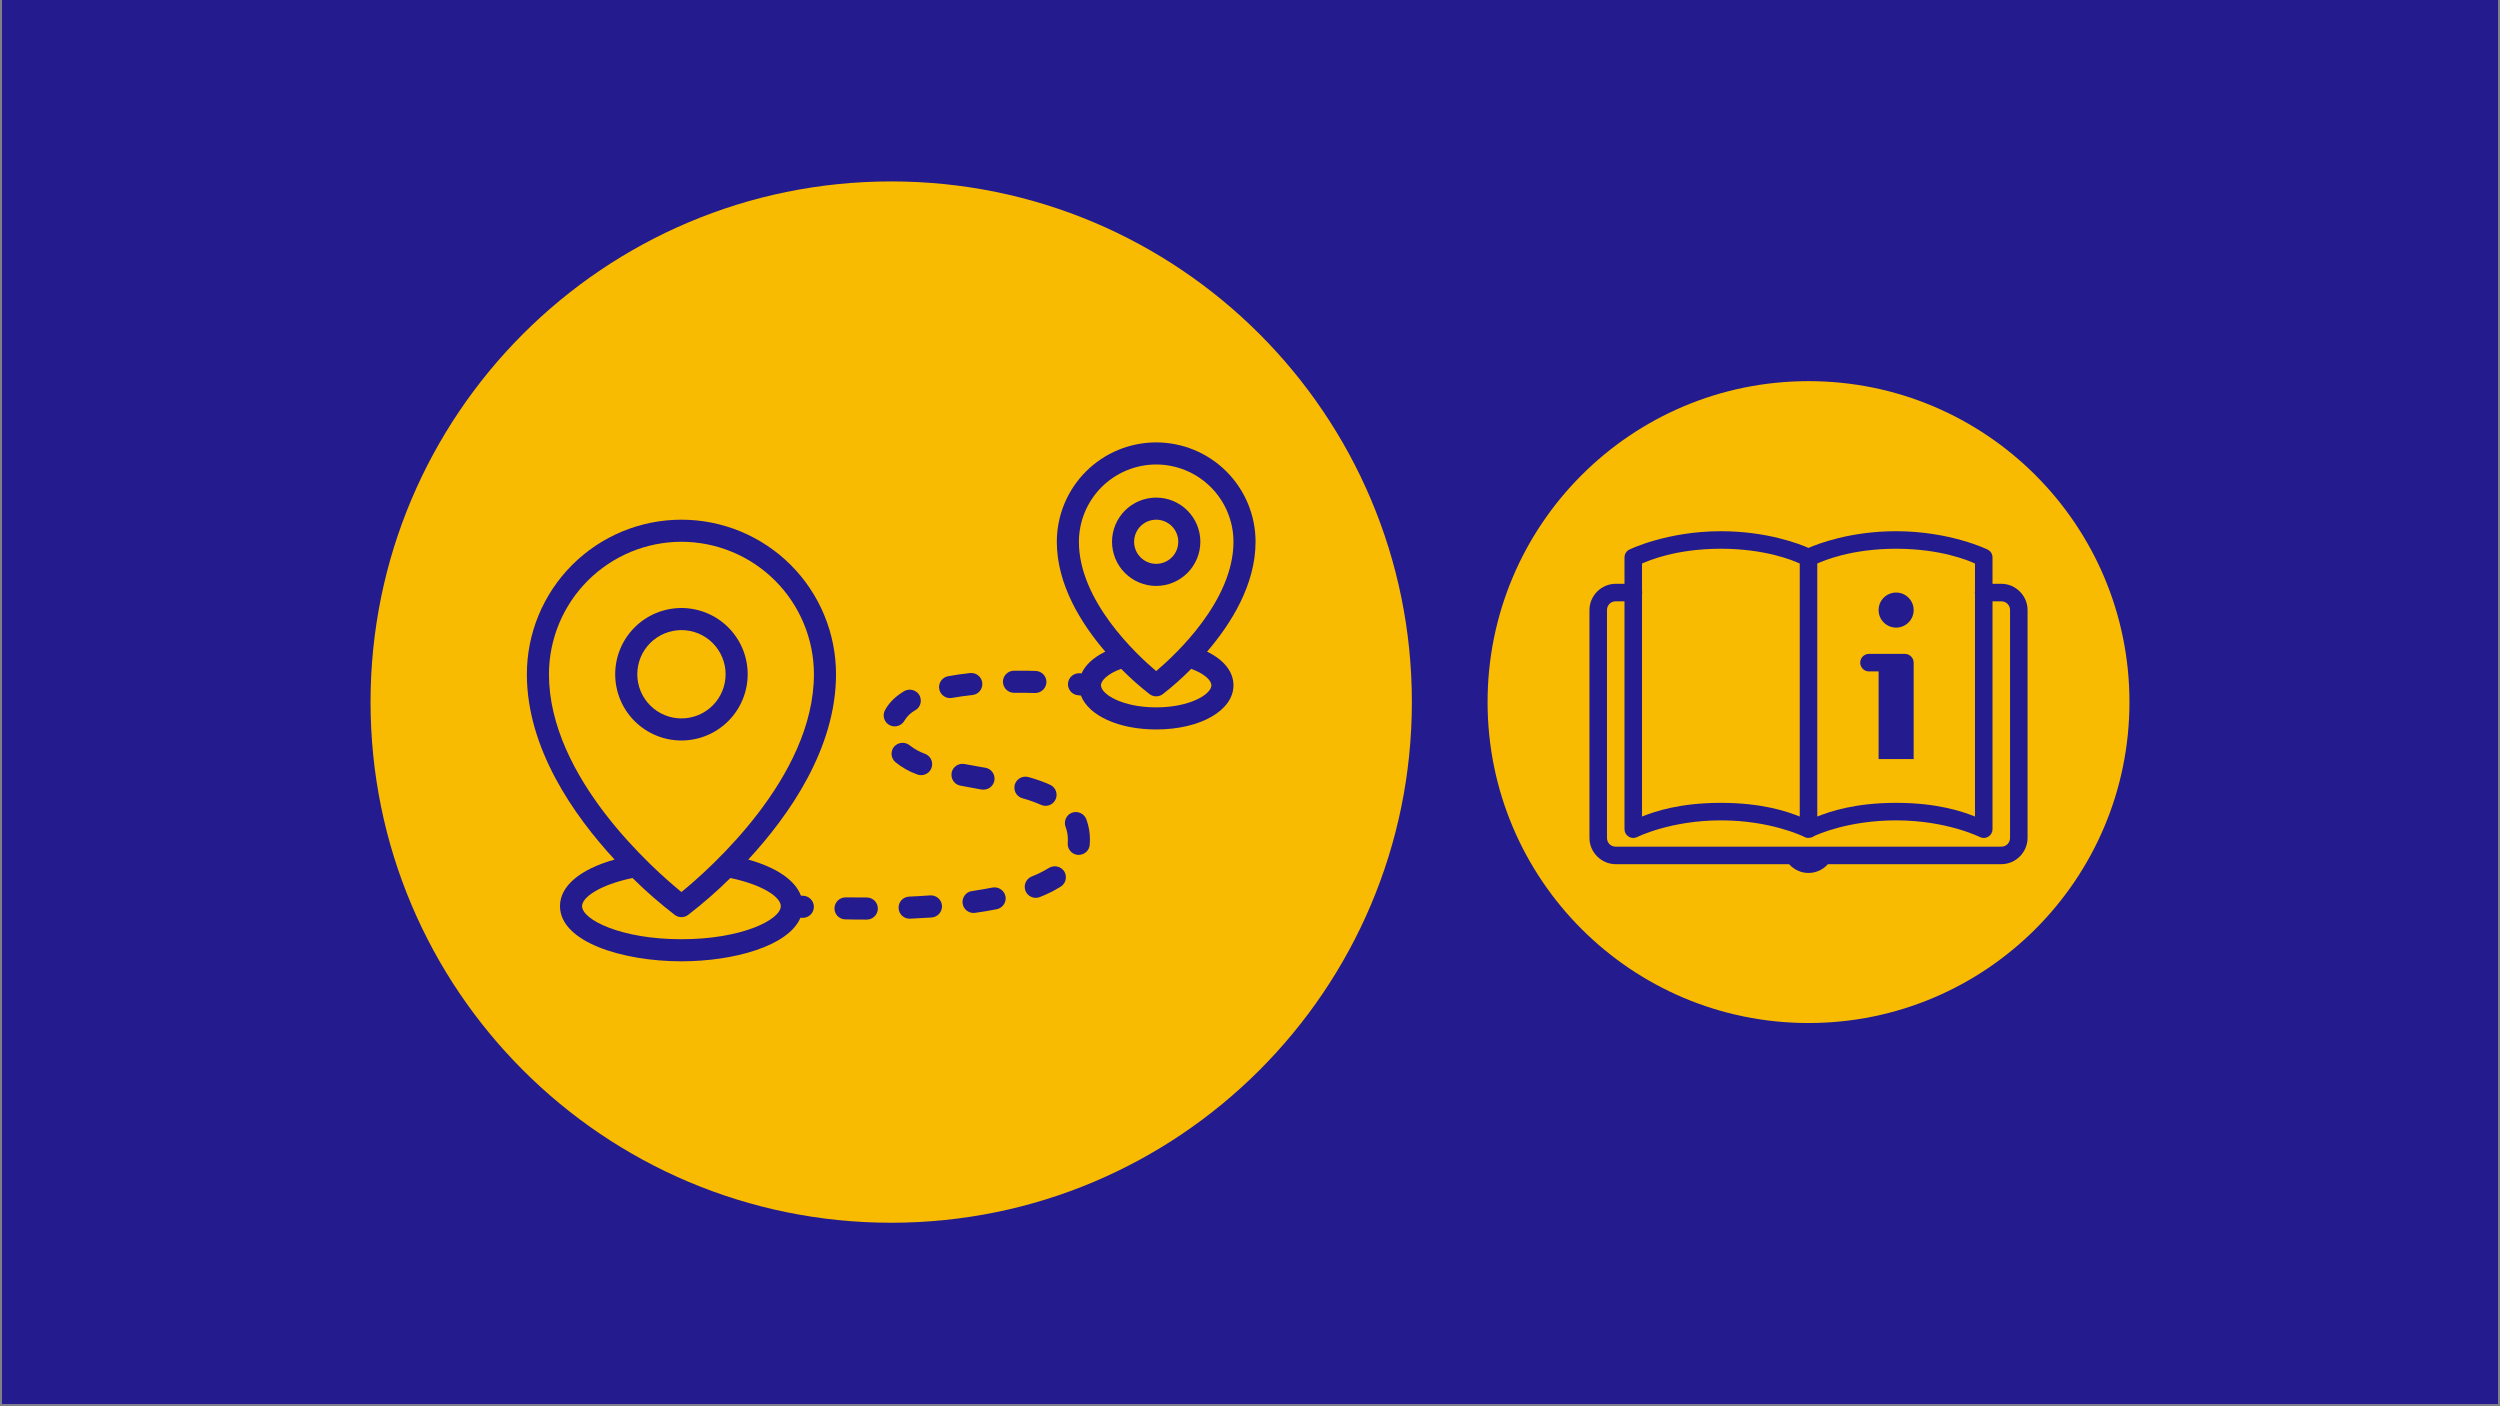 <svg xmlns="http://www.w3.org/2000/svg" xmlns:xlink="http://www.w3.org/1999/xlink" width="1600" zoomAndPan="magnify" viewBox="0 0 1200 675" height="900" preserveAspectRatio="xMidYMid meet" version="1.0"><rect x="0" y="0" width="1200" height="675" fill="#808080" stroke="none"/><defs><clipPath id="29d644d2d4"><path d="M 0.887 0 L 1199.113 0 L 1199.113 674 L 0.887 674 Z M 0.887 0 " clip-rule="nonzero"/></clipPath><clipPath id="5788f4ffb8"><path d="M 177.863 87.082 L 677.699 87.082 L 677.699 586.918 L 177.863 586.918 Z M 177.863 87.082 " clip-rule="nonzero"/></clipPath><clipPath id="f846a8e87e"><path d="M 427.781 87.082 C 289.758 87.082 177.863 198.977 177.863 337 C 177.863 475.027 289.758 586.918 427.781 586.918 C 565.809 586.918 677.699 475.027 677.699 337 C 677.699 198.977 565.809 87.082 427.781 87.082 Z M 427.781 87.082 " clip-rule="nonzero"/></clipPath><clipPath id="ff9067a73d"><path d="M 714.035 182.949 L 1022.137 182.949 L 1022.137 491.051 L 714.035 491.051 Z M 714.035 182.949 " clip-rule="nonzero"/></clipPath><clipPath id="79c2079a56"><path d="M 868.086 182.949 C 783.004 182.949 714.035 251.922 714.035 337 C 714.035 422.082 783.004 491.051 868.086 491.051 C 953.164 491.051 1022.137 422.082 1022.137 337 C 1022.137 251.922 953.164 182.949 868.086 182.949 Z M 868.086 182.949 " clip-rule="nonzero"/></clipPath><clipPath id="51045f3034"><path d="M 762.934 254.984 L 973.375 254.984 L 973.375 418.992 L 762.934 418.992 Z M 762.934 254.984 " clip-rule="nonzero"/></clipPath><clipPath id="2f2631173c"><path d="M 507 212.395 L 602.629 212.395 L 602.629 351 L 507 351 Z M 507 212.395 " clip-rule="nonzero"/></clipPath><clipPath id="1b09987ed8"><path d="M 252.898 249 L 402 249 L 402 461.777 L 252.898 461.777 Z M 252.898 249 " clip-rule="nonzero"/></clipPath></defs><g clip-path="url(#29d644d2d4)"><path fill="#ffffff" d="M 0.887 0 L 1199.113 0 L 1199.113 674 L 0.887 674 Z M 0.887 0 " fill-opacity="1" fill-rule="nonzero"/><path fill="#231b8e" d="M 0.887 0 L 1199.113 0 L 1199.113 674 L 0.887 674 Z M 0.887 0 " fill-opacity="1" fill-rule="nonzero"/></g><g clip-path="url(#5788f4ffb8)"><g clip-path="url(#f846a8e87e)"><path fill="#f9bb01" d="M 177.863 87.082 L 677.699 87.082 L 677.699 586.918 L 177.863 586.918 Z M 177.863 87.082 " fill-opacity="1" fill-rule="nonzero"/></g></g><g clip-path="url(#ff9067a73d)"><g clip-path="url(#79c2079a56)"><path fill="#f9bb01" d="M 714.035 182.949 L 1022.137 182.949 L 1022.137 491.051 L 714.035 491.051 Z M 714.035 182.949 " fill-opacity="1" fill-rule="nonzero"/></g></g><g clip-path="url(#51045f3034)"><path fill="#231b8e" d="M 826.023 254.984 C 800.016 254.984 782.125 263.789 782.125 263.789 C 780.664 264.496 779.742 265.977 779.762 267.602 L 779.762 280.219 L 775.555 280.219 C 768.637 280.219 762.938 285.922 762.938 292.836 L 762.938 402.191 C 762.938 409.109 768.637 414.809 775.555 414.809 L 858.754 414.809 C 861.07 417.371 864.371 419.016 868.086 419.016 C 871.797 419.016 875.098 417.371 877.414 414.809 L 960.613 414.809 C 967.531 414.809 973.23 409.109 973.23 402.191 L 973.23 292.836 C 973.23 285.922 967.531 280.219 960.613 280.219 L 956.406 280.219 L 956.406 267.602 C 956.426 265.977 955.504 264.496 954.043 263.789 C 954.043 263.789 936.152 254.984 910.145 254.984 C 887.945 254.984 872.371 261.129 868.086 263 C 863.797 261.129 848.223 254.984 826.023 254.984 Z M 826.023 263.395 C 847.547 263.395 860.871 269.129 863.879 270.492 L 863.879 391.938 C 857.637 389.441 845.625 385.367 826.023 385.367 C 806.426 385.367 794.414 389.441 788.172 391.938 L 788.172 285.215 C 788.285 284.656 788.285 284.062 788.172 283.504 L 788.172 270.492 C 791.18 269.129 804.504 263.395 826.023 263.395 Z M 910.145 263.395 C 931.664 263.395 944.988 269.129 947.996 270.492 L 947.996 283.637 C 947.883 284.195 947.883 284.785 947.996 285.344 L 947.996 391.938 C 941.754 389.441 929.742 385.367 910.145 385.367 C 890.543 385.367 878.531 389.441 872.289 391.938 L 872.289 270.492 C 875.297 269.129 888.621 263.395 910.145 263.395 Z M 910.145 284.426 C 905.492 284.426 901.73 288.188 901.73 292.836 C 901.73 297.488 905.492 301.25 910.145 301.25 C 914.793 301.25 918.555 297.488 918.555 292.836 C 918.555 288.188 914.793 284.426 910.145 284.426 Z M 775.555 288.633 L 779.762 288.633 L 779.762 397.984 C 779.742 399.445 780.5 400.793 781.715 401.566 C 782.945 402.355 784.492 402.438 785.805 401.797 C 785.805 401.797 801.727 393.777 826.023 393.777 C 849.75 393.777 865.258 401.305 865.98 401.664 C 866.031 401.715 866.062 401.746 866.113 401.797 C 866.113 401.797 866.242 401.797 866.242 401.797 C 866.375 401.844 866.508 401.895 866.637 401.93 C 866.719 401.977 866.82 402.027 866.902 402.059 C 866.949 402.059 866.984 402.059 867.031 402.059 C 867.113 402.109 867.215 402.156 867.297 402.191 C 867.344 402.191 867.379 402.191 867.426 402.191 C 867.691 402.223 867.953 402.223 868.215 402.191 C 868.266 402.191 868.297 402.191 868.348 402.191 C 868.609 402.176 868.871 402.125 869.137 402.059 C 869.266 402.027 869.398 401.977 869.531 401.93 C 869.66 401.895 869.793 401.844 869.926 401.797 C 869.926 401.797 870.285 401.68 870.32 401.664 C 870.418 401.582 870.5 401.5 870.582 401.402 C 872.355 400.547 887.305 393.777 910.145 393.777 C 934.441 393.777 950.363 401.797 950.363 401.797 C 951.676 402.438 953.223 402.355 954.453 401.566 C 955.668 400.793 956.426 399.445 956.406 397.984 L 956.406 288.633 L 960.613 288.633 C 962.996 288.633 964.82 290.453 964.82 292.836 L 964.82 402.191 C 964.82 404.574 962.996 406.398 960.613 406.398 L 775.555 406.398 C 773.172 406.398 771.348 404.574 771.348 402.191 L 771.348 292.836 C 771.348 290.453 773.172 288.633 775.555 288.633 Z M 896.738 313.867 C 894.422 314.082 892.711 316.148 892.926 318.469 C 893.141 320.785 895.207 322.492 897.523 322.277 L 901.73 322.277 L 901.73 364.336 L 918.555 364.336 L 918.555 318.074 C 918.555 315.758 916.664 313.867 914.348 313.867 L 897.523 313.867 C 897.395 313.867 897.262 313.867 897.133 313.867 C 897 313.867 896.867 313.867 896.738 313.867 Z M 896.738 313.867 " fill-opacity="1" fill-rule="nonzero"/></g><path fill="#231b8e" d="M 358.887 323.641 C 358.887 322.602 358.836 321.562 358.734 320.523 C 358.633 319.488 358.48 318.461 358.277 317.438 C 358.074 316.418 357.82 315.41 357.52 314.41 C 357.215 313.414 356.867 312.438 356.469 311.473 C 356.07 310.512 355.625 309.57 355.133 308.652 C 354.641 307.734 354.109 306.844 353.527 305.977 C 352.949 305.109 352.332 304.273 351.672 303.469 C 351.008 302.664 350.312 301.895 349.574 301.156 C 348.84 300.422 348.066 299.723 347.262 299.062 C 346.457 298.402 345.621 297.781 344.758 297.203 C 343.891 296.625 343 296.09 342.078 295.598 C 341.16 295.109 340.223 294.664 339.258 294.266 C 338.297 293.867 337.316 293.516 336.32 293.215 C 335.324 292.91 334.316 292.66 333.293 292.457 C 332.273 292.254 331.242 292.102 330.207 291.996 C 329.172 291.895 328.133 291.844 327.09 291.844 C 326.051 291.844 325.012 291.895 323.973 291.996 C 322.938 292.102 321.91 292.254 320.887 292.457 C 319.867 292.66 318.855 292.91 317.859 293.215 C 316.863 293.516 315.883 293.867 314.922 294.266 C 313.961 294.664 313.02 295.109 312.102 295.598 C 311.184 296.09 310.293 296.625 309.426 297.203 C 308.559 297.781 307.723 298.402 306.918 299.062 C 306.113 299.723 305.344 300.422 304.605 301.156 C 303.871 301.895 303.172 302.664 302.512 303.469 C 301.852 304.273 301.23 305.109 300.652 305.977 C 300.074 306.844 299.539 307.734 299.047 308.652 C 298.559 309.57 298.113 310.512 297.715 311.473 C 297.316 312.438 296.965 313.414 296.664 314.41 C 296.359 315.41 296.109 316.418 295.906 317.438 C 295.703 318.461 295.551 319.488 295.445 320.523 C 295.344 321.562 295.293 322.602 295.293 323.641 C 295.293 324.684 295.344 325.723 295.445 326.758 C 295.551 327.793 295.703 328.824 295.906 329.844 C 296.109 330.867 296.359 331.875 296.664 332.871 C 296.965 333.867 297.316 334.848 297.715 335.809 C 298.113 336.773 298.559 337.711 299.047 338.633 C 299.539 339.551 300.074 340.441 300.652 341.309 C 301.23 342.172 301.852 343.008 302.512 343.812 C 303.172 344.617 303.871 345.391 304.605 346.125 C 305.344 346.863 306.113 347.562 306.918 348.223 C 307.723 348.883 308.559 349.5 309.426 350.082 C 310.293 350.66 311.184 351.195 312.102 351.684 C 313.02 352.176 313.961 352.621 314.922 353.02 C 315.883 353.418 316.863 353.766 317.859 354.07 C 318.855 354.371 319.867 354.625 320.887 354.828 C 321.91 355.031 322.938 355.184 323.973 355.285 C 325.012 355.387 326.051 355.438 327.09 355.438 C 328.133 355.438 329.172 355.387 330.207 355.281 C 331.242 355.18 332.27 355.027 333.293 354.82 C 334.312 354.617 335.32 354.363 336.316 354.062 C 337.312 353.758 338.293 353.406 339.254 353.008 C 340.215 352.609 341.156 352.164 342.074 351.676 C 342.992 351.184 343.883 350.648 344.746 350.07 C 345.613 349.492 346.449 348.871 347.254 348.211 C 348.059 347.551 348.828 346.852 349.562 346.117 C 350.301 345.379 351 344.609 351.66 343.805 C 352.32 343 352.941 342.164 353.52 341.301 C 354.098 340.434 354.633 339.543 355.121 338.625 C 355.613 337.707 356.059 336.766 356.457 335.805 C 356.855 334.844 357.207 333.863 357.512 332.867 C 357.812 331.871 358.066 330.863 358.27 329.844 C 358.477 328.82 358.629 327.793 358.73 326.758 C 358.836 325.723 358.887 324.684 358.887 323.641 Z M 305.895 323.641 C 305.895 322.949 305.926 322.254 305.996 321.562 C 306.062 320.875 306.164 320.188 306.301 319.508 C 306.434 318.824 306.605 318.152 306.805 317.488 C 307.008 316.824 307.242 316.172 307.508 315.531 C 307.773 314.887 308.07 314.262 308.395 313.648 C 308.723 313.035 309.078 312.441 309.465 311.863 C 309.852 311.289 310.266 310.73 310.703 310.195 C 311.145 309.656 311.609 309.145 312.102 308.652 C 312.594 308.16 313.105 307.695 313.645 307.254 C 314.18 306.816 314.738 306.402 315.312 306.016 C 315.891 305.629 316.484 305.273 317.098 304.945 C 317.711 304.621 318.336 304.324 318.98 304.059 C 319.621 303.793 320.273 303.559 320.938 303.355 C 321.602 303.156 322.273 302.988 322.957 302.852 C 323.637 302.715 324.32 302.613 325.012 302.547 C 325.703 302.477 326.395 302.445 327.09 302.445 C 327.785 302.445 328.477 302.477 329.168 302.547 C 329.859 302.613 330.547 302.715 331.227 302.852 C 331.906 302.988 332.578 303.156 333.246 303.355 C 333.91 303.559 334.562 303.793 335.203 304.059 C 335.844 304.324 336.473 304.621 337.082 304.945 C 337.695 305.273 338.289 305.629 338.867 306.016 C 339.445 306.402 340 306.816 340.539 307.254 C 341.074 307.695 341.59 308.16 342.078 308.652 C 342.57 309.145 343.035 309.656 343.477 310.195 C 343.918 310.73 344.332 311.289 344.715 311.863 C 345.102 312.441 345.457 313.035 345.785 313.648 C 346.113 314.262 346.41 314.887 346.676 315.531 C 346.941 316.172 347.176 316.824 347.375 317.488 C 347.578 318.152 347.746 318.824 347.883 319.508 C 348.016 320.188 348.117 320.875 348.188 321.562 C 348.254 322.254 348.289 322.949 348.289 323.641 C 348.289 324.336 348.254 325.027 348.188 325.719 C 348.117 326.41 348.016 327.098 347.883 327.777 C 347.746 328.457 347.578 329.133 347.375 329.797 C 347.176 330.461 346.941 331.113 346.676 331.754 C 346.41 332.395 346.113 333.023 345.785 333.633 C 345.457 334.246 345.102 334.84 344.715 335.418 C 344.332 335.996 343.918 336.555 343.477 337.09 C 343.035 337.625 342.57 338.141 342.078 338.633 C 341.59 339.121 341.074 339.586 340.539 340.027 C 340 340.469 339.445 340.883 338.867 341.266 C 338.289 341.652 337.695 342.008 337.082 342.336 C 336.473 342.664 335.844 342.961 335.203 343.227 C 334.562 343.492 333.91 343.727 333.246 343.926 C 332.578 344.129 331.906 344.297 331.227 344.434 C 330.547 344.566 329.859 344.668 329.168 344.738 C 328.477 344.805 327.785 344.84 327.09 344.84 C 326.398 344.84 325.703 344.805 325.016 344.734 C 324.324 344.668 323.637 344.566 322.957 344.43 C 322.277 344.293 321.605 344.125 320.941 343.922 C 320.277 343.719 319.625 343.484 318.98 343.219 C 318.34 342.953 317.715 342.656 317.102 342.328 C 316.492 342.004 315.895 341.645 315.32 341.262 C 314.742 340.875 314.188 340.461 313.648 340.02 C 313.113 339.582 312.598 339.113 312.109 338.625 C 311.617 338.133 311.152 337.621 310.711 337.082 C 310.273 336.547 309.859 335.988 309.473 335.414 C 309.086 334.836 308.73 334.242 308.402 333.629 C 308.074 333.02 307.777 332.391 307.512 331.75 C 307.246 331.109 307.012 330.457 306.812 329.793 C 306.609 329.129 306.441 328.457 306.305 327.777 C 306.168 327.094 306.066 326.41 305.996 325.719 C 305.93 325.027 305.895 324.336 305.895 323.641 Z M 305.895 323.641 " fill-opacity="1" fill-rule="nonzero"/><path fill="#231b8e" d="M 576.168 260.047 C 576.168 259.355 576.133 258.66 576.066 257.969 C 575.996 257.277 575.895 256.594 575.762 255.914 C 575.625 255.23 575.457 254.559 575.254 253.895 C 575.055 253.23 574.82 252.578 574.555 251.938 C 574.289 251.293 573.992 250.668 573.664 250.055 C 573.336 249.441 572.98 248.848 572.594 248.27 C 572.207 247.695 571.797 247.137 571.355 246.602 C 570.914 246.062 570.449 245.551 569.957 245.059 C 569.469 244.566 568.953 244.102 568.418 243.66 C 567.879 243.223 567.324 242.809 566.746 242.422 C 566.168 242.035 565.574 241.68 564.961 241.352 C 564.348 241.027 563.723 240.73 563.082 240.465 C 562.441 240.199 561.785 239.965 561.121 239.762 C 560.457 239.562 559.785 239.395 559.105 239.258 C 558.422 239.121 557.738 239.02 557.047 238.953 C 556.355 238.883 555.664 238.852 554.969 238.852 C 554.273 238.852 553.582 238.883 552.891 238.953 C 552.199 239.02 551.516 239.121 550.832 239.258 C 550.152 239.395 549.48 239.562 548.816 239.762 C 548.152 239.965 547.5 240.199 546.855 240.465 C 546.215 240.73 545.59 241.027 544.977 241.352 C 544.363 241.68 543.77 242.035 543.191 242.422 C 542.613 242.809 542.059 243.223 541.52 243.66 C 540.984 244.102 540.473 244.566 539.98 245.059 C 539.488 245.551 539.023 246.062 538.582 246.602 C 538.141 247.137 537.73 247.695 537.344 248.27 C 536.957 248.848 536.602 249.441 536.273 250.055 C 535.945 250.668 535.652 251.293 535.383 251.938 C 535.117 252.578 534.887 253.23 534.684 253.895 C 534.484 254.559 534.312 255.23 534.18 255.914 C 534.043 256.594 533.941 257.277 533.875 257.969 C 533.805 258.66 533.77 259.355 533.77 260.047 C 533.77 260.742 533.805 261.434 533.875 262.125 C 533.941 262.816 534.043 263.504 534.18 264.184 C 534.312 264.863 534.484 265.535 534.684 266.203 C 534.887 266.867 535.117 267.52 535.387 268.16 C 535.652 268.801 535.945 269.43 536.273 270.039 C 536.602 270.652 536.957 271.246 537.344 271.824 C 537.73 272.402 538.141 272.961 538.582 273.496 C 539.023 274.031 539.488 274.547 539.98 275.039 C 540.473 275.527 540.984 275.992 541.52 276.434 C 542.059 276.875 542.613 277.289 543.191 277.672 C 543.77 278.059 544.363 278.414 544.977 278.742 C 545.59 279.07 546.215 279.367 546.855 279.633 C 547.5 279.898 548.152 280.133 548.816 280.332 C 549.48 280.535 550.152 280.703 550.832 280.84 C 551.516 280.973 552.199 281.074 552.891 281.145 C 553.582 281.211 554.273 281.246 554.969 281.246 C 555.664 281.246 556.355 281.211 557.047 281.141 C 557.738 281.074 558.422 280.969 559.102 280.836 C 559.785 280.699 560.457 280.531 561.121 280.328 C 561.785 280.125 562.438 279.891 563.078 279.625 C 563.719 279.359 564.344 279.062 564.957 278.734 C 565.57 278.41 566.164 278.051 566.742 277.664 C 567.316 277.281 567.875 276.867 568.41 276.426 C 568.945 275.988 569.461 275.52 569.953 275.031 C 570.441 274.539 570.906 274.027 571.348 273.488 C 571.789 272.953 572.203 272.395 572.586 271.82 C 572.973 271.242 573.328 270.648 573.656 270.035 C 573.984 269.422 574.281 268.797 574.547 268.156 C 574.812 267.516 575.047 266.863 575.25 266.199 C 575.449 265.535 575.621 264.863 575.758 264.184 C 575.891 263.5 575.996 262.816 576.062 262.125 C 576.133 261.434 576.168 260.742 576.168 260.047 Z M 544.371 260.047 C 544.371 259.352 544.438 258.664 544.574 257.98 C 544.711 257.297 544.91 256.637 545.176 255.992 C 545.441 255.348 545.77 254.738 546.156 254.16 C 546.543 253.582 546.98 253.047 547.473 252.555 C 547.965 252.062 548.504 251.621 549.082 251.234 C 549.66 250.848 550.27 250.523 550.914 250.254 C 551.555 249.988 552.219 249.789 552.902 249.652 C 553.582 249.516 554.273 249.449 554.969 249.449 C 555.664 249.449 556.355 249.516 557.035 249.652 C 557.719 249.789 558.383 249.988 559.023 250.254 C 559.668 250.523 560.277 250.848 560.859 251.234 C 561.438 251.621 561.973 252.062 562.465 252.555 C 562.957 253.047 563.395 253.582 563.781 254.16 C 564.168 254.738 564.496 255.348 564.762 255.992 C 565.027 256.637 565.23 257.297 565.363 257.98 C 565.5 258.664 565.566 259.352 565.566 260.047 C 565.566 260.742 565.5 261.434 565.363 262.117 C 565.23 262.797 565.027 263.461 564.762 264.105 C 564.496 264.746 564.168 265.359 563.781 265.938 C 563.395 266.516 562.957 267.051 562.465 267.543 C 561.973 268.035 561.438 268.473 560.859 268.859 C 560.277 269.246 559.668 269.574 559.023 269.84 C 558.383 270.105 557.719 270.309 557.035 270.441 C 556.355 270.578 555.664 270.648 554.969 270.648 C 554.273 270.645 553.586 270.578 552.902 270.441 C 552.219 270.305 551.559 270.105 550.914 269.836 C 550.273 269.57 549.66 269.242 549.082 268.855 C 548.504 268.473 547.969 268.031 547.477 267.539 C 546.984 267.047 546.547 266.512 546.16 265.934 C 545.773 265.355 545.445 264.746 545.18 264.102 C 544.914 263.461 544.711 262.797 544.574 262.113 C 544.438 261.434 544.371 260.742 544.371 260.047 Z M 544.371 260.047 " fill-opacity="1" fill-rule="nonzero"/><g clip-path="url(#2f2631173c)"><path fill="#231b8e" d="M 579.402 312.789 C 590.863 299.43 602.664 280.711 602.664 260.047 C 602.664 258.484 602.59 256.926 602.434 255.371 C 602.281 253.816 602.055 252.273 601.75 250.742 C 601.445 249.211 601.062 247.699 600.609 246.203 C 600.156 244.707 599.633 243.238 599.035 241.797 C 598.438 240.352 597.77 238.941 597.031 237.562 C 596.297 236.188 595.496 234.848 594.625 233.551 C 593.758 232.25 592.828 230.996 591.84 229.789 C 590.848 228.582 589.801 227.426 588.695 226.32 C 587.59 225.219 586.434 224.168 585.227 223.18 C 584.02 222.188 582.766 221.258 581.469 220.391 C 580.168 219.523 578.832 218.719 577.453 217.984 C 576.074 217.246 574.664 216.582 573.223 215.984 C 571.777 215.387 570.309 214.859 568.812 214.406 C 567.32 213.953 565.805 213.574 564.273 213.27 C 562.742 212.965 561.199 212.734 559.645 212.582 C 558.09 212.43 556.531 212.352 554.969 212.352 C 553.406 212.352 551.848 212.43 550.293 212.582 C 548.738 212.734 547.195 212.965 545.664 213.27 C 544.133 213.574 542.617 213.953 541.125 214.406 C 539.629 214.859 538.16 215.387 536.719 215.984 C 535.273 216.582 533.863 217.246 532.484 217.984 C 531.109 218.719 529.77 219.523 528.473 220.391 C 527.172 221.258 525.918 222.188 524.711 223.18 C 523.504 224.168 522.348 225.219 521.242 226.32 C 520.141 227.426 519.09 228.582 518.102 229.789 C 517.109 230.996 516.18 232.25 515.312 233.551 C 514.445 234.848 513.641 236.188 512.906 237.562 C 512.168 238.941 511.504 240.352 510.902 241.797 C 510.305 243.238 509.781 244.707 509.328 246.203 C 508.875 247.699 508.496 249.211 508.191 250.742 C 507.887 252.273 507.656 253.816 507.504 255.371 C 507.352 256.926 507.273 258.484 507.273 260.047 C 507.273 280.707 519.074 299.43 530.535 312.789 C 524.949 315.496 521.016 319.09 519.145 323.238 C 518.871 323.215 518.648 323.191 518.355 323.168 C 518.008 323.141 517.66 323.145 517.316 323.188 C 516.973 323.227 516.633 323.297 516.301 323.406 C 515.973 323.512 515.652 323.648 515.352 323.816 C 515.047 323.988 514.762 324.184 514.496 324.406 C 514.23 324.633 513.992 324.883 513.773 325.152 C 513.559 325.426 513.371 325.715 513.211 326.023 C 513.051 326.336 512.926 326.656 512.828 326.988 C 512.734 327.324 512.672 327.664 512.641 328.012 C 512.613 328.355 512.617 328.703 512.656 329.047 C 512.695 329.395 512.77 329.73 512.875 330.062 C 512.98 330.395 513.117 330.711 513.285 331.016 C 513.453 331.32 513.652 331.605 513.875 331.871 C 514.098 332.137 514.348 332.379 514.617 332.594 C 514.891 332.809 515.18 333 515.488 333.16 C 515.797 333.316 516.121 333.445 516.453 333.543 C 516.789 333.641 517.129 333.703 517.473 333.73 C 517.977 333.773 518.391 333.809 518.824 333.848 C 522.504 343.406 536.801 350.141 554.969 350.141 C 576.117 350.141 592.066 341.027 592.066 328.941 C 592.066 322.41 587.43 316.68 579.402 312.789 Z M 554.969 222.953 C 556.184 222.953 557.395 223.012 558.605 223.133 C 559.812 223.254 561.012 223.434 562.203 223.672 C 563.395 223.91 564.57 224.203 565.734 224.559 C 566.895 224.91 568.035 225.32 569.16 225.785 C 570.281 226.25 571.379 226.77 572.449 227.344 C 573.52 227.918 574.559 228.539 575.57 229.215 C 576.578 229.891 577.555 230.613 578.492 231.383 C 579.43 232.156 580.328 232.969 581.188 233.828 C 582.047 234.688 582.863 235.586 583.633 236.523 C 584.402 237.465 585.125 238.438 585.801 239.449 C 586.477 240.457 587.102 241.496 587.672 242.57 C 588.246 243.641 588.766 244.734 589.23 245.859 C 589.695 246.98 590.105 248.121 590.457 249.285 C 590.812 250.445 591.109 251.621 591.348 252.812 C 591.582 254.004 591.762 255.203 591.883 256.414 C 592.004 257.621 592.062 258.832 592.066 260.047 C 592.066 288.301 564.48 314.074 554.965 322.121 C 545.445 314.086 517.871 288.363 517.871 260.047 C 517.875 258.832 517.934 257.621 518.055 256.414 C 518.176 255.203 518.355 254.004 518.594 252.812 C 518.832 251.621 519.125 250.445 519.48 249.285 C 519.832 248.121 520.242 246.98 520.707 245.859 C 521.172 244.734 521.691 243.641 522.266 242.57 C 522.84 241.496 523.461 240.457 524.137 239.449 C 524.812 238.438 525.535 237.465 526.305 236.523 C 527.078 235.586 527.891 234.688 528.75 233.828 C 529.609 232.969 530.508 232.156 531.445 231.383 C 532.387 230.613 533.359 229.891 534.371 229.215 C 535.379 228.539 536.418 227.918 537.492 227.344 C 538.562 226.77 539.656 226.25 540.781 225.785 C 541.902 225.32 543.043 224.91 544.207 224.559 C 545.367 224.203 546.543 223.91 547.734 223.672 C 548.926 223.434 550.125 223.254 551.336 223.133 C 552.543 223.012 553.754 222.953 554.969 222.953 Z M 554.969 339.539 C 538.793 339.539 528.473 333.262 528.473 328.941 C 528.473 326.605 531.785 323.34 538.148 321.039 C 542.434 325.383 546.98 329.43 551.789 333.18 C 552.246 333.523 552.75 333.789 553.293 333.969 C 553.836 334.148 554.395 334.242 554.969 334.242 C 555.543 334.242 556.102 334.148 556.645 333.969 C 557.191 333.789 557.691 333.523 558.148 333.18 C 562.961 329.43 567.504 325.383 571.789 321.039 C 578.152 323.344 581.465 326.609 581.465 328.941 C 581.465 333.262 571.145 339.539 554.969 339.539 Z M 554.969 339.539 " fill-opacity="1" fill-rule="nonzero"/></g><g clip-path="url(#1b09987ed8)"><path fill="#231b8e" d="M 385.656 429.977 C 385.195 429.949 384.836 429.93 384.434 429.902 C 381.672 422.508 372.77 416.406 359.172 412.59 C 378.844 391.301 401.285 359.234 401.285 323.641 C 401.285 322.426 401.254 321.215 401.195 320 C 401.137 318.789 401.047 317.578 400.926 316.371 C 400.809 315.16 400.66 313.957 400.48 312.754 C 400.301 311.555 400.094 310.359 399.859 309.168 C 399.621 307.977 399.355 306.793 399.059 305.613 C 398.766 304.438 398.441 303.266 398.09 302.105 C 397.738 300.941 397.355 299.789 396.945 298.648 C 396.539 297.504 396.102 296.371 395.637 295.25 C 395.172 294.129 394.68 293.02 394.16 291.922 C 393.641 290.824 393.094 289.738 392.523 288.668 C 391.949 287.598 391.352 286.539 390.727 285.5 C 390.105 284.457 389.453 283.434 388.781 282.422 C 388.105 281.414 387.406 280.422 386.684 279.445 C 385.961 278.469 385.215 277.512 384.441 276.574 C 383.672 275.637 382.879 274.715 382.062 273.816 C 381.25 272.918 380.41 272.039 379.555 271.18 C 378.695 270.32 377.816 269.484 376.914 268.668 C 376.016 267.852 375.098 267.059 374.16 266.289 C 373.219 265.52 372.262 264.773 371.289 264.051 C 370.312 263.328 369.32 262.629 368.309 261.953 C 367.301 261.277 366.273 260.629 365.234 260.004 C 364.191 259.379 363.137 258.781 362.066 258.211 C 360.996 257.637 359.91 257.09 358.812 256.57 C 357.715 256.055 356.605 255.562 355.484 255.098 C 354.363 254.633 353.23 254.195 352.086 253.785 C 350.941 253.375 349.789 252.996 348.629 252.645 C 347.465 252.293 346.297 251.969 345.117 251.672 C 343.941 251.379 342.758 251.113 341.566 250.875 C 340.375 250.637 339.18 250.43 337.977 250.25 C 336.777 250.074 335.57 249.926 334.363 249.805 C 333.156 249.688 331.945 249.598 330.73 249.539 C 329.52 249.48 328.305 249.449 327.09 249.449 C 325.875 249.449 324.664 249.48 323.449 249.539 C 322.238 249.598 321.027 249.688 319.82 249.805 C 318.609 249.926 317.406 250.074 316.203 250.25 C 315.004 250.43 313.809 250.637 312.617 250.875 C 311.426 251.113 310.242 251.379 309.062 251.672 C 307.887 251.969 306.715 252.293 305.555 252.645 C 304.391 252.996 303.238 253.375 302.098 253.785 C 300.953 254.195 299.82 254.633 298.699 255.098 C 297.578 255.562 296.469 256.055 295.371 256.57 C 294.273 257.09 293.188 257.637 292.117 258.211 C 291.047 258.781 289.988 259.379 288.949 260.004 C 287.906 260.629 286.883 261.277 285.871 261.953 C 284.863 262.629 283.871 263.328 282.895 264.051 C 281.918 264.773 280.961 265.52 280.023 266.289 C 279.086 267.059 278.164 267.852 277.266 268.668 C 276.367 269.484 275.488 270.32 274.629 271.18 C 273.77 272.039 272.934 272.918 272.117 273.816 C 271.301 274.715 270.508 275.637 269.738 276.574 C 268.969 277.512 268.223 278.469 267.5 279.445 C 266.773 280.422 266.074 281.414 265.402 282.422 C 264.727 283.434 264.078 284.457 263.453 285.5 C 262.828 286.539 262.23 287.598 261.66 288.668 C 261.086 289.738 260.539 290.824 260.02 291.922 C 259.5 293.02 259.012 294.129 258.547 295.25 C 258.082 296.371 257.645 297.504 257.234 298.648 C 256.824 299.789 256.445 300.941 256.094 302.105 C 255.738 303.266 255.418 304.438 255.121 305.613 C 254.828 306.793 254.559 307.977 254.324 309.168 C 254.086 310.359 253.879 311.555 253.699 312.754 C 253.523 313.957 253.375 315.16 253.254 316.371 C 253.137 317.578 253.047 318.789 252.988 320 C 252.926 321.215 252.898 322.426 252.898 323.641 C 252.898 359.234 275.336 391.301 295.008 412.59 C 278.434 417.242 268.797 425.285 268.797 434.93 C 268.797 452.141 298.832 461.43 327.09 461.43 C 352.117 461.43 378.496 454.133 384.211 440.508 C 384.504 440.527 384.742 440.543 385.059 440.559 C 385.16 440.566 385.262 440.566 385.363 440.566 C 385.703 440.566 386.043 440.535 386.379 440.469 C 386.711 440.402 387.039 440.305 387.355 440.176 C 387.672 440.047 387.973 439.891 388.258 439.703 C 388.543 439.516 388.809 439.305 389.055 439.066 C 389.301 438.828 389.52 438.566 389.715 438.285 C 389.906 438.004 390.074 437.707 390.211 437.395 C 390.348 437.082 390.453 436.758 390.527 436.426 C 390.602 436.094 390.645 435.754 390.656 435.414 C 390.664 435.074 390.641 434.734 390.586 434.395 C 390.527 434.059 390.441 433.73 390.32 433.41 C 390.199 433.09 390.051 432.785 389.875 432.492 C 389.695 432.203 389.488 431.93 389.258 431.68 C 389.027 431.43 388.773 431.203 388.5 431 C 388.223 430.797 387.93 430.621 387.621 430.477 C 387.312 430.332 386.992 430.215 386.664 430.133 C 386.332 430.047 385.996 429.996 385.656 429.977 Z M 327.09 260.047 C 328.133 260.051 329.172 260.074 330.211 260.129 C 331.25 260.18 332.285 260.258 333.32 260.359 C 334.355 260.465 335.391 260.594 336.418 260.746 C 337.449 260.898 338.473 261.078 339.492 261.281 C 340.512 261.484 341.527 261.715 342.535 261.969 C 343.547 262.223 344.547 262.5 345.543 262.801 C 346.539 263.105 347.527 263.434 348.504 263.785 C 349.484 264.133 350.453 264.508 351.414 264.906 C 352.375 265.309 353.328 265.73 354.27 266.176 C 355.207 266.621 356.137 267.086 357.055 267.578 C 357.973 268.07 358.875 268.582 359.77 269.117 C 360.66 269.652 361.539 270.211 362.406 270.789 C 363.27 271.367 364.121 271.965 364.957 272.586 C 365.789 273.207 366.609 273.844 367.414 274.504 C 368.219 275.164 369.008 275.844 369.777 276.543 C 370.547 277.242 371.301 277.961 372.039 278.695 C 372.773 279.43 373.488 280.184 374.188 280.957 C 374.887 281.727 375.566 282.512 376.227 283.316 C 376.887 284.121 377.527 284.941 378.148 285.777 C 378.766 286.613 379.367 287.465 379.945 288.328 C 380.523 289.191 381.078 290.07 381.613 290.965 C 382.148 291.855 382.664 292.762 383.152 293.68 C 383.645 294.594 384.113 295.523 384.559 296.465 C 385.004 297.406 385.426 298.355 385.824 299.316 C 386.223 300.277 386.598 301.246 386.949 302.227 C 387.301 303.207 387.629 304.195 387.93 305.191 C 388.234 306.184 388.512 307.188 388.766 308.195 C 389.02 309.207 389.246 310.219 389.449 311.242 C 389.656 312.262 389.832 313.285 389.988 314.312 C 390.141 315.344 390.27 316.375 390.371 317.41 C 390.477 318.445 390.551 319.484 390.605 320.523 C 390.656 321.562 390.684 322.602 390.684 323.641 C 390.684 373.086 340.352 417.371 327.09 428.176 C 313.832 417.371 263.496 373.086 263.496 323.641 C 263.496 322.602 263.523 321.562 263.578 320.523 C 263.629 319.484 263.707 318.445 263.809 317.41 C 263.914 316.375 264.039 315.344 264.195 314.312 C 264.348 313.285 264.527 312.262 264.73 311.242 C 264.934 310.219 265.164 309.207 265.418 308.195 C 265.672 307.188 265.949 306.184 266.25 305.191 C 266.555 304.195 266.883 303.207 267.23 302.227 C 267.582 301.246 267.957 300.277 268.355 299.316 C 268.754 298.355 269.176 297.406 269.621 296.465 C 270.066 295.523 270.535 294.594 271.027 293.68 C 271.52 292.762 272.031 291.855 272.566 290.965 C 273.102 290.07 273.66 289.191 274.238 288.328 C 274.816 287.465 275.414 286.613 276.035 285.777 C 276.652 284.941 277.293 284.121 277.953 283.316 C 278.613 282.512 279.293 281.727 279.992 280.957 C 280.691 280.184 281.41 279.43 282.145 278.695 C 282.879 277.961 283.633 277.242 284.402 276.543 C 285.176 275.844 285.961 275.164 286.766 274.504 C 287.57 273.844 288.391 273.207 289.227 272.586 C 290.062 271.965 290.91 271.367 291.777 270.789 C 292.641 270.211 293.52 269.652 294.414 269.117 C 295.305 268.582 296.211 268.07 297.129 267.578 C 298.043 267.086 298.973 266.621 299.914 266.176 C 300.855 265.73 301.805 265.309 302.766 264.906 C 303.727 264.508 304.695 264.133 305.676 263.785 C 306.656 263.434 307.645 263.105 308.637 262.801 C 309.633 262.5 310.637 262.223 311.645 261.969 C 312.652 261.715 313.668 261.484 314.688 261.281 C 315.711 261.078 316.734 260.898 317.762 260.746 C 318.793 260.594 319.824 260.465 320.859 260.359 C 321.895 260.258 322.934 260.18 323.973 260.129 C 325.012 260.074 326.051 260.051 327.09 260.047 Z M 327.09 450.828 C 297.973 450.828 279.395 441.414 279.395 434.93 C 279.395 430.688 287.918 424.723 303.605 421.441 C 310.008 427.777 316.785 433.691 323.93 439.184 C 324.387 439.523 324.883 439.781 325.426 439.961 C 325.965 440.141 326.52 440.23 327.09 440.23 C 327.66 440.23 328.215 440.141 328.758 439.961 C 329.297 439.781 329.797 439.523 330.254 439.184 C 337.398 433.691 344.172 427.777 350.578 421.441 C 366.266 424.723 374.785 430.688 374.785 434.93 C 374.785 441.414 356.207 450.828 327.09 450.828 Z M 327.09 450.828 " fill-opacity="1" fill-rule="nonzero"/></g><path fill="#231b8e" d="M 434.141 345.898 C 435.398 343.805 437.094 342.164 439.227 340.973 C 439.285 340.914 439.355 340.879 439.438 340.867 L 439.492 340.812 C 440.273 340.328 440.887 339.688 441.328 338.887 C 441.773 338.082 441.988 337.223 441.98 336.305 C 441.973 335.324 441.727 334.406 441.242 333.551 C 441.059 333.258 440.844 332.988 440.609 332.738 C 440.371 332.488 440.113 332.262 439.832 332.059 C 439.551 331.859 439.258 331.688 438.941 331.543 C 438.629 331.395 438.305 331.281 437.973 331.199 C 437.637 331.117 437.297 331.066 436.953 331.047 C 436.609 331.027 436.266 331.043 435.922 331.09 C 435.582 331.137 435.246 331.215 434.922 331.328 C 434.594 331.438 434.281 331.578 433.98 331.75 C 429.793 334.293 426.719 337.312 424.812 340.863 C 424.703 341.066 424.609 341.273 424.527 341.484 C 424.445 341.699 424.375 341.914 424.32 342.137 C 424.27 342.359 424.23 342.582 424.203 342.809 C 424.18 343.035 424.168 343.266 424.176 343.492 C 424.18 343.719 424.199 343.949 424.23 344.172 C 424.266 344.398 424.316 344.621 424.379 344.84 C 424.441 345.059 424.52 345.273 424.609 345.484 C 424.699 345.691 424.805 345.895 424.922 346.09 C 425.039 346.285 425.168 346.473 425.309 346.652 C 425.449 346.832 425.602 347 425.766 347.16 C 425.93 347.32 426.105 347.469 426.285 347.605 C 426.469 347.742 426.66 347.863 426.859 347.977 C 427.059 348.09 427.262 348.188 427.473 348.273 C 427.688 348.359 427.902 348.43 428.125 348.484 C 428.344 348.543 428.566 348.586 428.793 348.613 C 429.02 348.641 429.246 348.656 429.477 348.652 C 430.445 348.648 431.344 348.398 432.18 347.906 C 433.012 347.41 433.668 346.742 434.141 345.898 Z M 434.141 345.898 " fill-opacity="1" fill-rule="nonzero"/><path fill="#231b8e" d="M 416.121 430.797 L 415.805 430.797 C 412.516 430.797 409.18 430.797 405.945 430.746 L 405.84 430.746 C 405.496 430.746 405.156 430.781 404.82 430.848 C 404.484 430.914 404.156 431.016 403.84 431.145 C 403.523 431.273 403.223 431.434 402.934 431.625 C 402.648 431.812 402.383 432.027 402.137 432.266 C 401.895 432.508 401.672 432.77 401.48 433.051 C 401.285 433.332 401.117 433.633 400.98 433.945 C 400.844 434.262 400.738 434.586 400.664 434.922 C 400.59 435.258 400.551 435.594 400.543 435.938 C 400.535 436.285 400.562 436.629 400.621 436.969 C 400.684 437.312 400.777 437.645 400.906 437.965 C 401.031 438.289 401.188 438.594 401.375 438.887 C 401.566 439.18 401.781 439.449 402.02 439.699 C 402.262 439.945 402.527 440.168 402.812 440.367 C 403.098 440.562 403.398 440.73 403.719 440.867 C 404.035 441 404.367 441.105 404.707 441.176 C 405.043 441.25 405.387 441.285 405.734 441.289 C 409.074 441.395 412.41 441.395 415.805 441.395 L 416.07 441.395 C 416.418 441.395 416.762 441.363 417.102 441.293 C 417.441 441.227 417.77 441.125 418.09 440.992 C 418.41 440.863 418.715 440.699 419.004 440.508 C 419.293 440.316 419.562 440.098 419.809 439.852 C 420.055 439.605 420.273 439.34 420.465 439.055 C 420.66 438.766 420.824 438.461 420.957 438.141 C 421.09 437.82 421.191 437.492 421.262 437.152 C 421.332 436.812 421.367 436.469 421.367 436.121 C 421.371 435.773 421.336 435.43 421.273 435.09 C 421.207 434.75 421.109 434.418 420.977 434.098 C 420.848 433.777 420.688 433.473 420.496 433.18 C 420.305 432.891 420.086 432.625 419.844 432.375 C 419.602 432.129 419.336 431.906 419.047 431.715 C 418.762 431.52 418.457 431.352 418.141 431.219 C 417.82 431.082 417.492 430.98 417.152 430.906 C 416.812 430.836 416.469 430.801 416.121 430.797 Z M 416.121 430.797 " fill-opacity="1" fill-rule="nonzero"/><path fill="#231b8e" d="M 521.367 393.117 L 521.367 393.062 C 521.234 392.75 521.07 392.449 520.875 392.164 C 520.684 391.879 520.469 391.617 520.223 391.375 C 519.98 391.129 519.719 390.914 519.438 390.719 C 519.152 390.527 518.852 390.363 518.539 390.227 C 518.223 390.09 517.898 389.984 517.562 389.906 C 517.23 389.832 516.891 389.789 516.547 389.777 C 516.203 389.77 515.863 389.789 515.523 389.844 C 515.188 389.898 514.855 389.98 514.531 390.098 C 514.207 390.223 513.895 390.379 513.602 390.566 C 513.305 390.754 513.031 390.969 512.777 391.211 C 512.527 391.453 512.301 391.719 512.098 392.004 C 511.898 392.289 511.727 392.594 511.59 392.914 C 511.449 393.234 511.34 393.562 511.266 393.906 C 511.191 394.246 511.148 394.594 511.145 394.941 C 511.137 395.293 511.164 395.637 511.227 395.98 C 511.289 396.328 511.383 396.66 511.512 396.984 C 512.25 398.969 512.602 401.02 512.574 403.133 C 512.586 403.594 512.566 404.055 512.52 404.512 C 512.48 404.855 512.48 405.203 512.512 405.551 C 512.543 405.898 512.605 406.238 512.707 406.57 C 512.805 406.906 512.934 407.227 513.098 407.535 C 513.258 407.844 513.449 408.133 513.668 408.406 C 513.887 408.676 514.129 408.922 514.398 409.145 C 514.668 409.367 514.953 409.562 515.258 409.727 C 515.566 409.895 515.883 410.027 516.219 410.133 C 516.551 410.234 516.891 410.305 517.234 410.34 L 517.766 410.34 C 518.094 410.344 518.418 410.316 518.738 410.258 C 519.062 410.199 519.375 410.109 519.68 409.996 C 519.984 409.879 520.277 409.734 520.555 409.566 C 520.836 409.395 521.098 409.199 521.34 408.98 C 521.582 408.762 521.805 408.523 522 408.266 C 522.199 408.004 522.375 407.73 522.52 407.438 C 522.668 407.148 522.789 406.844 522.879 406.531 C 522.973 406.215 523.035 405.898 523.066 405.57 C 523.117 404.777 523.172 403.93 523.172 403.133 C 523.191 399.766 522.625 396.496 521.477 393.328 C 521.422 393.277 521.422 393.168 521.367 393.117 Z M 521.367 393.117 " fill-opacity="1" fill-rule="nonzero"/><path fill="#231b8e" d="M 503.512 416.594 C 500.863 418.227 498.09 419.605 495.188 420.727 C 494.867 420.859 494.562 421.02 494.273 421.211 C 493.984 421.402 493.715 421.621 493.465 421.863 C 493.219 422.105 492.996 422.371 492.801 422.656 C 492.605 422.945 492.438 423.246 492.301 423.566 C 492.164 423.887 492.059 424.215 491.984 424.555 C 491.91 424.895 491.871 425.234 491.863 425.582 C 491.855 425.93 491.883 426.273 491.945 426.617 C 492.004 426.961 492.098 427.293 492.223 427.617 C 492.418 428.109 492.684 428.562 493.016 428.977 C 493.348 429.391 493.734 429.746 494.172 430.043 C 494.613 430.344 495.086 430.57 495.594 430.723 C 496.102 430.879 496.621 430.957 497.152 430.957 C 497.832 430.969 498.484 430.844 499.113 430.586 C 502.629 429.227 505.984 427.547 509.18 425.551 C 509.941 425.066 510.535 424.426 510.969 423.637 C 511.402 422.844 511.617 422 511.617 421.098 C 511.617 420.07 511.352 419.117 510.824 418.234 C 510.633 417.949 510.414 417.68 510.172 417.434 C 509.93 417.188 509.668 416.965 509.383 416.77 C 509.098 416.574 508.797 416.406 508.477 416.27 C 508.16 416.133 507.836 416.023 507.496 415.949 C 507.16 415.871 506.816 415.828 506.473 415.82 C 506.125 415.809 505.781 415.832 505.441 415.887 C 505.102 415.941 504.766 416.031 504.441 416.148 C 504.117 416.27 503.809 416.418 503.512 416.594 Z M 503.512 416.594 " fill-opacity="1" fill-rule="nonzero"/><path fill="#231b8e" d="M 446.488 429.789 C 443.094 430.055 439.707 430.215 436.418 430.371 C 436.07 430.383 435.727 430.426 435.387 430.508 C 435.043 430.586 434.715 430.699 434.398 430.844 C 434.082 430.988 433.781 431.164 433.496 431.367 C 433.215 431.57 432.953 431.801 432.719 432.059 C 432.48 432.316 432.27 432.594 432.09 432.891 C 431.91 433.191 431.758 433.504 431.641 433.832 C 431.52 434.16 431.434 434.496 431.383 434.844 C 431.332 435.188 431.312 435.535 431.332 435.883 C 431.344 436.223 431.387 436.559 431.465 436.891 C 431.543 437.219 431.648 437.539 431.789 437.852 C 431.926 438.16 432.094 438.453 432.289 438.734 C 432.484 439.012 432.703 439.266 432.949 439.504 C 433.195 439.738 433.461 439.945 433.746 440.133 C 434.031 440.316 434.332 440.469 434.648 440.594 C 434.961 440.723 435.285 440.816 435.621 440.879 C 435.953 440.941 436.293 440.973 436.633 440.973 L 436.844 440.973 C 440.5 440.812 443.996 440.602 447.23 440.391 C 447.562 440.363 447.887 440.305 448.207 440.219 C 448.527 440.133 448.836 440.016 449.137 439.871 C 449.434 439.727 449.719 439.555 449.984 439.355 C 450.25 439.16 450.496 438.941 450.723 438.695 C 450.949 438.453 451.152 438.191 451.328 437.91 C 451.504 437.629 451.656 437.336 451.777 437.027 C 451.902 436.719 451.992 436.402 452.059 436.074 C 452.121 435.75 452.156 435.422 452.156 435.09 L 452.156 434.719 C 452.133 434.371 452.074 434.031 451.98 433.695 C 451.887 433.355 451.766 433.035 451.609 432.723 C 451.453 432.41 451.27 432.117 451.055 431.84 C 450.84 431.566 450.602 431.312 450.34 431.086 C 450.078 430.855 449.793 430.656 449.492 430.48 C 449.188 430.309 448.871 430.168 448.543 430.055 C 448.211 429.945 447.875 429.867 447.527 429.82 C 447.184 429.777 446.836 429.766 446.488 429.789 Z M 446.488 429.789 " fill-opacity="1" fill-rule="nonzero"/><path fill="#231b8e" d="M 476.379 426.027 C 473.461 426.609 470.285 427.141 466.52 427.723 C 465.824 427.801 465.176 428.023 464.574 428.383 C 463.973 428.742 463.473 429.211 463.074 429.789 C 462.645 430.348 462.344 430.969 462.168 431.648 C 461.996 432.328 461.961 433.016 462.066 433.711 C 462.16 434.34 462.359 434.934 462.664 435.492 C 462.973 436.047 463.367 436.531 463.848 436.945 C 464.332 437.359 464.871 437.676 465.469 437.895 C 466.062 438.113 466.68 438.219 467.316 438.215 C 467.562 438.223 467.809 438.203 468.055 438.164 C 471.555 437.688 475.051 437.102 478.445 436.414 C 479.039 436.293 479.598 436.074 480.121 435.762 C 480.645 435.449 481.098 435.062 481.488 434.594 C 481.879 434.129 482.18 433.609 482.395 433.039 C 482.609 432.473 482.723 431.883 482.734 431.273 C 482.73 430.918 482.695 430.566 482.629 430.215 C 482.559 429.875 482.453 429.543 482.316 429.223 C 482.184 428.902 482.016 428.598 481.82 428.309 C 481.629 428.02 481.406 427.754 481.16 427.508 C 480.914 427.262 480.645 427.039 480.355 426.848 C 480.066 426.652 479.762 426.488 479.441 426.355 C 479.117 426.219 478.789 426.117 478.445 426.047 C 478.105 425.977 477.762 425.941 477.414 425.938 C 477.066 425.934 476.719 425.965 476.379 426.027 Z M 476.379 426.027 " fill-opacity="1" fill-rule="nonzero"/><path fill="#231b8e" d="M 442.09 372.078 C 442.707 372.086 443.312 371.988 443.898 371.781 C 444.484 371.578 445.016 371.277 445.496 370.887 C 445.977 370.492 446.379 370.031 446.695 369.5 C 447.012 368.965 447.23 368.395 447.348 367.785 C 447.465 367.176 447.473 366.562 447.375 365.953 C 447.277 365.34 447.078 364.762 446.777 364.219 C 446.477 363.676 446.09 363.203 445.621 362.797 C 445.152 362.387 444.629 362.074 444.051 361.852 C 441.367 360.902 438.91 359.543 436.684 357.77 C 436.414 357.551 436.129 357.363 435.824 357.199 C 435.52 357.035 435.203 356.902 434.871 356.801 C 434.543 356.699 434.207 356.629 433.863 356.59 C 433.52 356.551 433.176 356.543 432.832 356.57 C 432.488 356.598 432.148 356.656 431.816 356.746 C 431.48 356.84 431.16 356.961 430.852 357.113 C 430.539 357.266 430.246 357.445 429.973 357.656 C 429.695 357.863 429.445 358.098 429.211 358.352 C 428.984 358.617 428.789 358.902 428.617 359.203 C 428.445 359.508 428.309 359.824 428.199 360.156 C 428.094 360.488 428.016 360.824 427.977 361.172 C 427.934 361.516 427.93 361.863 427.953 362.211 C 427.98 362.559 428.043 362.898 428.137 363.234 C 428.23 363.566 428.355 363.891 428.516 364.199 C 428.672 364.512 428.859 364.805 429.074 365.078 C 429.289 365.352 429.531 365.598 429.793 365.824 C 432.918 368.387 436.379 370.348 440.18 371.707 C 440.793 371.961 441.426 372.082 442.09 372.078 Z M 442.09 372.078 " fill-opacity="1" fill-rule="nonzero"/><path fill="#231b8e" d="M 471.184 378.969 C 471.5 379.012 471.816 379.027 472.137 379.02 C 472.461 379.016 472.785 378.984 473.105 378.922 C 473.426 378.859 473.738 378.77 474.043 378.648 C 474.344 378.527 474.637 378.383 474.91 378.207 C 475.188 378.035 475.445 377.836 475.688 377.613 C 475.926 377.391 476.141 377.152 476.336 376.891 C 476.531 376.625 476.703 376.348 476.844 376.055 C 476.988 375.762 477.105 375.461 477.191 375.145 C 477.277 374.828 477.336 374.512 477.363 374.184 C 477.391 373.859 477.391 373.535 477.355 373.211 C 477.324 372.887 477.262 372.566 477.172 372.254 C 477.082 371.938 476.961 371.637 476.812 371.344 C 476.668 371.055 476.496 370.777 476.297 370.52 C 476.098 370.262 475.879 370.02 475.637 369.801 C 475.395 369.582 475.133 369.391 474.855 369.219 C 474.574 369.047 474.285 368.906 473.977 368.789 C 473.672 368.672 473.359 368.586 473.039 368.527 L 470.547 368.102 C 467.898 367.625 465.461 367.152 462.969 366.727 C 462.629 366.66 462.281 366.629 461.938 366.633 C 461.59 366.633 461.246 366.672 460.906 366.742 C 460.566 366.809 460.234 366.914 459.914 367.047 C 459.594 367.184 459.293 367.348 459.004 367.539 C 458.715 367.734 458.449 367.953 458.207 368.203 C 457.961 368.449 457.742 368.715 457.551 369.004 C 457.359 369.293 457.199 369.598 457.066 369.922 C 456.934 370.242 456.836 370.574 456.77 370.914 C 456.727 371.23 456.707 371.547 456.715 371.867 C 456.699 372.488 456.793 373.094 456.996 373.68 C 457.199 374.27 457.496 374.805 457.891 375.285 C 458.281 375.766 458.75 376.164 459.285 376.48 C 459.82 376.793 460.398 377.004 461.008 377.113 C 464.082 377.695 467.211 378.281 470.23 378.809 Z M 471.184 378.969 " fill-opacity="1" fill-rule="nonzero"/><path fill="#231b8e" d="M 496.938 332.648 C 497.285 332.645 497.625 332.609 497.965 332.539 C 498.305 332.469 498.633 332.367 498.953 332.234 C 499.273 332.102 499.578 331.941 499.863 331.75 C 500.152 331.559 500.422 331.344 500.668 331.102 C 500.914 330.859 501.137 330.598 501.332 330.312 C 501.531 330.027 501.699 329.727 501.836 329.41 C 501.977 329.094 502.086 328.766 502.16 328.43 C 502.238 328.09 502.281 327.75 502.293 327.406 L 502.293 327.297 C 502.289 326.957 502.25 326.621 502.18 326.285 C 502.113 325.953 502.012 325.629 501.879 325.312 C 501.746 325 501.586 324.699 501.398 324.414 C 501.207 324.133 500.992 323.867 500.754 323.625 C 500.512 323.383 500.25 323.168 499.969 322.977 C 499.688 322.781 499.391 322.617 499.078 322.484 C 498.766 322.348 498.441 322.246 498.109 322.172 C 497.773 322.098 497.438 322.059 497.098 322.051 C 494.555 321.945 492.062 321.945 489.57 321.945 L 486.656 321.945 C 486.309 321.949 485.965 321.984 485.625 322.055 C 485.285 322.129 484.953 322.23 484.633 322.367 C 484.312 322.504 484.012 322.672 483.723 322.867 C 483.434 323.062 483.168 323.285 482.926 323.535 C 482.684 323.781 482.465 324.051 482.273 324.344 C 482.086 324.637 481.926 324.941 481.793 325.266 C 481.664 325.586 481.566 325.922 481.504 326.262 C 481.438 326.605 481.406 326.949 481.41 327.297 C 481.414 327.645 481.453 327.988 481.523 328.328 C 481.594 328.672 481.699 329 481.836 329.32 C 481.973 329.641 482.137 329.945 482.336 330.23 C 482.531 330.52 482.754 330.785 483 331.027 C 483.25 331.273 483.52 331.488 483.812 331.68 C 484.102 331.871 484.41 332.031 484.73 332.16 C 485.055 332.289 485.387 332.387 485.73 332.453 C 486.07 332.516 486.418 332.547 486.766 332.543 C 490.156 332.492 493.547 332.543 496.832 332.648 Z M 496.938 332.648 " fill-opacity="1" fill-rule="nonzero"/><path fill="#231b8e" d="M 466.785 333.605 C 467.109 333.57 467.426 333.508 467.738 333.414 C 468.051 333.324 468.352 333.203 468.641 333.055 C 468.93 332.906 469.203 332.734 469.461 332.535 C 469.719 332.336 469.957 332.113 470.172 331.871 C 470.391 331.629 470.582 331.367 470.75 331.086 C 470.918 330.809 471.059 330.516 471.172 330.211 C 471.285 329.906 471.371 329.594 471.426 329.273 C 471.48 328.953 471.508 328.629 471.504 328.305 L 471.504 327.773 C 471.465 327.43 471.391 327.09 471.285 326.758 C 471.18 326.43 471.043 326.109 470.879 325.805 C 470.711 325.5 470.516 325.215 470.293 324.949 C 470.07 324.684 469.824 324.441 469.555 324.223 C 469.285 324.004 468.996 323.812 468.688 323.648 C 468.379 323.488 468.059 323.355 467.727 323.258 C 467.395 323.156 467.055 323.09 466.711 323.059 C 466.363 323.023 466.02 323.023 465.672 323.059 C 461.91 323.48 458.359 323.961 455.074 324.594 C 454.75 324.652 454.438 324.742 454.133 324.859 C 453.828 324.977 453.539 325.121 453.258 325.293 C 452.98 325.465 452.723 325.66 452.48 325.879 C 452.238 326.102 452.02 326.34 451.82 326.602 C 451.625 326.859 451.453 327.137 451.305 327.43 C 451.16 327.723 451.043 328.023 450.953 328.34 C 450.859 328.652 450.801 328.973 450.77 329.297 C 450.738 329.625 450.738 329.949 450.77 330.273 C 450.797 330.602 450.855 330.918 450.945 331.234 C 451.035 331.547 451.152 331.852 451.297 332.145 C 451.441 332.438 451.613 332.715 451.809 332.977 C 452.004 333.238 452.223 333.477 452.465 333.699 C 452.707 333.918 452.965 334.117 453.242 334.289 C 453.52 334.461 453.812 334.605 454.117 334.727 C 454.418 334.844 454.734 334.934 455.055 334.996 C 455.375 335.055 455.699 335.086 456.023 335.086 C 456.363 335.078 456.699 335.043 457.035 334.98 C 460.055 334.453 463.34 333.973 466.785 333.605 Z M 466.785 333.605 " fill-opacity="1" fill-rule="nonzero"/><path fill="#231b8e" d="M 501.867 386.812 C 502.473 386.809 503.059 386.707 503.629 386.504 C 504.199 386.305 504.719 386.012 505.191 385.629 C 505.66 385.25 506.055 384.801 506.371 384.285 C 506.688 383.77 506.91 383.219 507.035 382.625 C 507.164 382.035 507.188 381.438 507.109 380.84 C 507.031 380.238 506.859 379.668 506.586 379.129 C 506.312 378.59 505.957 378.109 505.52 377.691 C 505.086 377.273 504.59 376.938 504.039 376.688 C 500.777 375.23 497.418 374.027 493.969 373.086 C 493.871 373.027 493.766 372.992 493.652 372.98 L 493.602 372.98 C 493.266 372.891 492.926 372.836 492.582 372.809 C 492.238 372.785 491.895 372.797 491.551 372.84 C 491.207 372.883 490.871 372.957 490.543 373.066 C 490.215 373.172 489.898 373.312 489.598 373.48 C 489.297 373.652 489.012 373.848 488.75 374.07 C 488.484 374.297 488.246 374.543 488.031 374.812 C 487.816 375.082 487.629 375.371 487.469 375.68 C 487.309 375.984 487.18 376.305 487.082 376.637 C 486.977 377.109 486.922 377.586 486.922 378.066 C 486.918 378.645 487.004 379.203 487.184 379.75 C 487.363 380.297 487.625 380.797 487.969 381.258 C 488.312 381.719 488.723 382.109 489.199 382.434 C 489.672 382.758 490.184 383 490.738 383.156 C 493.801 383.992 496.789 385.051 499.695 386.332 C 500.383 386.652 501.109 386.812 501.867 386.812 Z M 501.867 386.812 " fill-opacity="1" fill-rule="nonzero"/></svg>